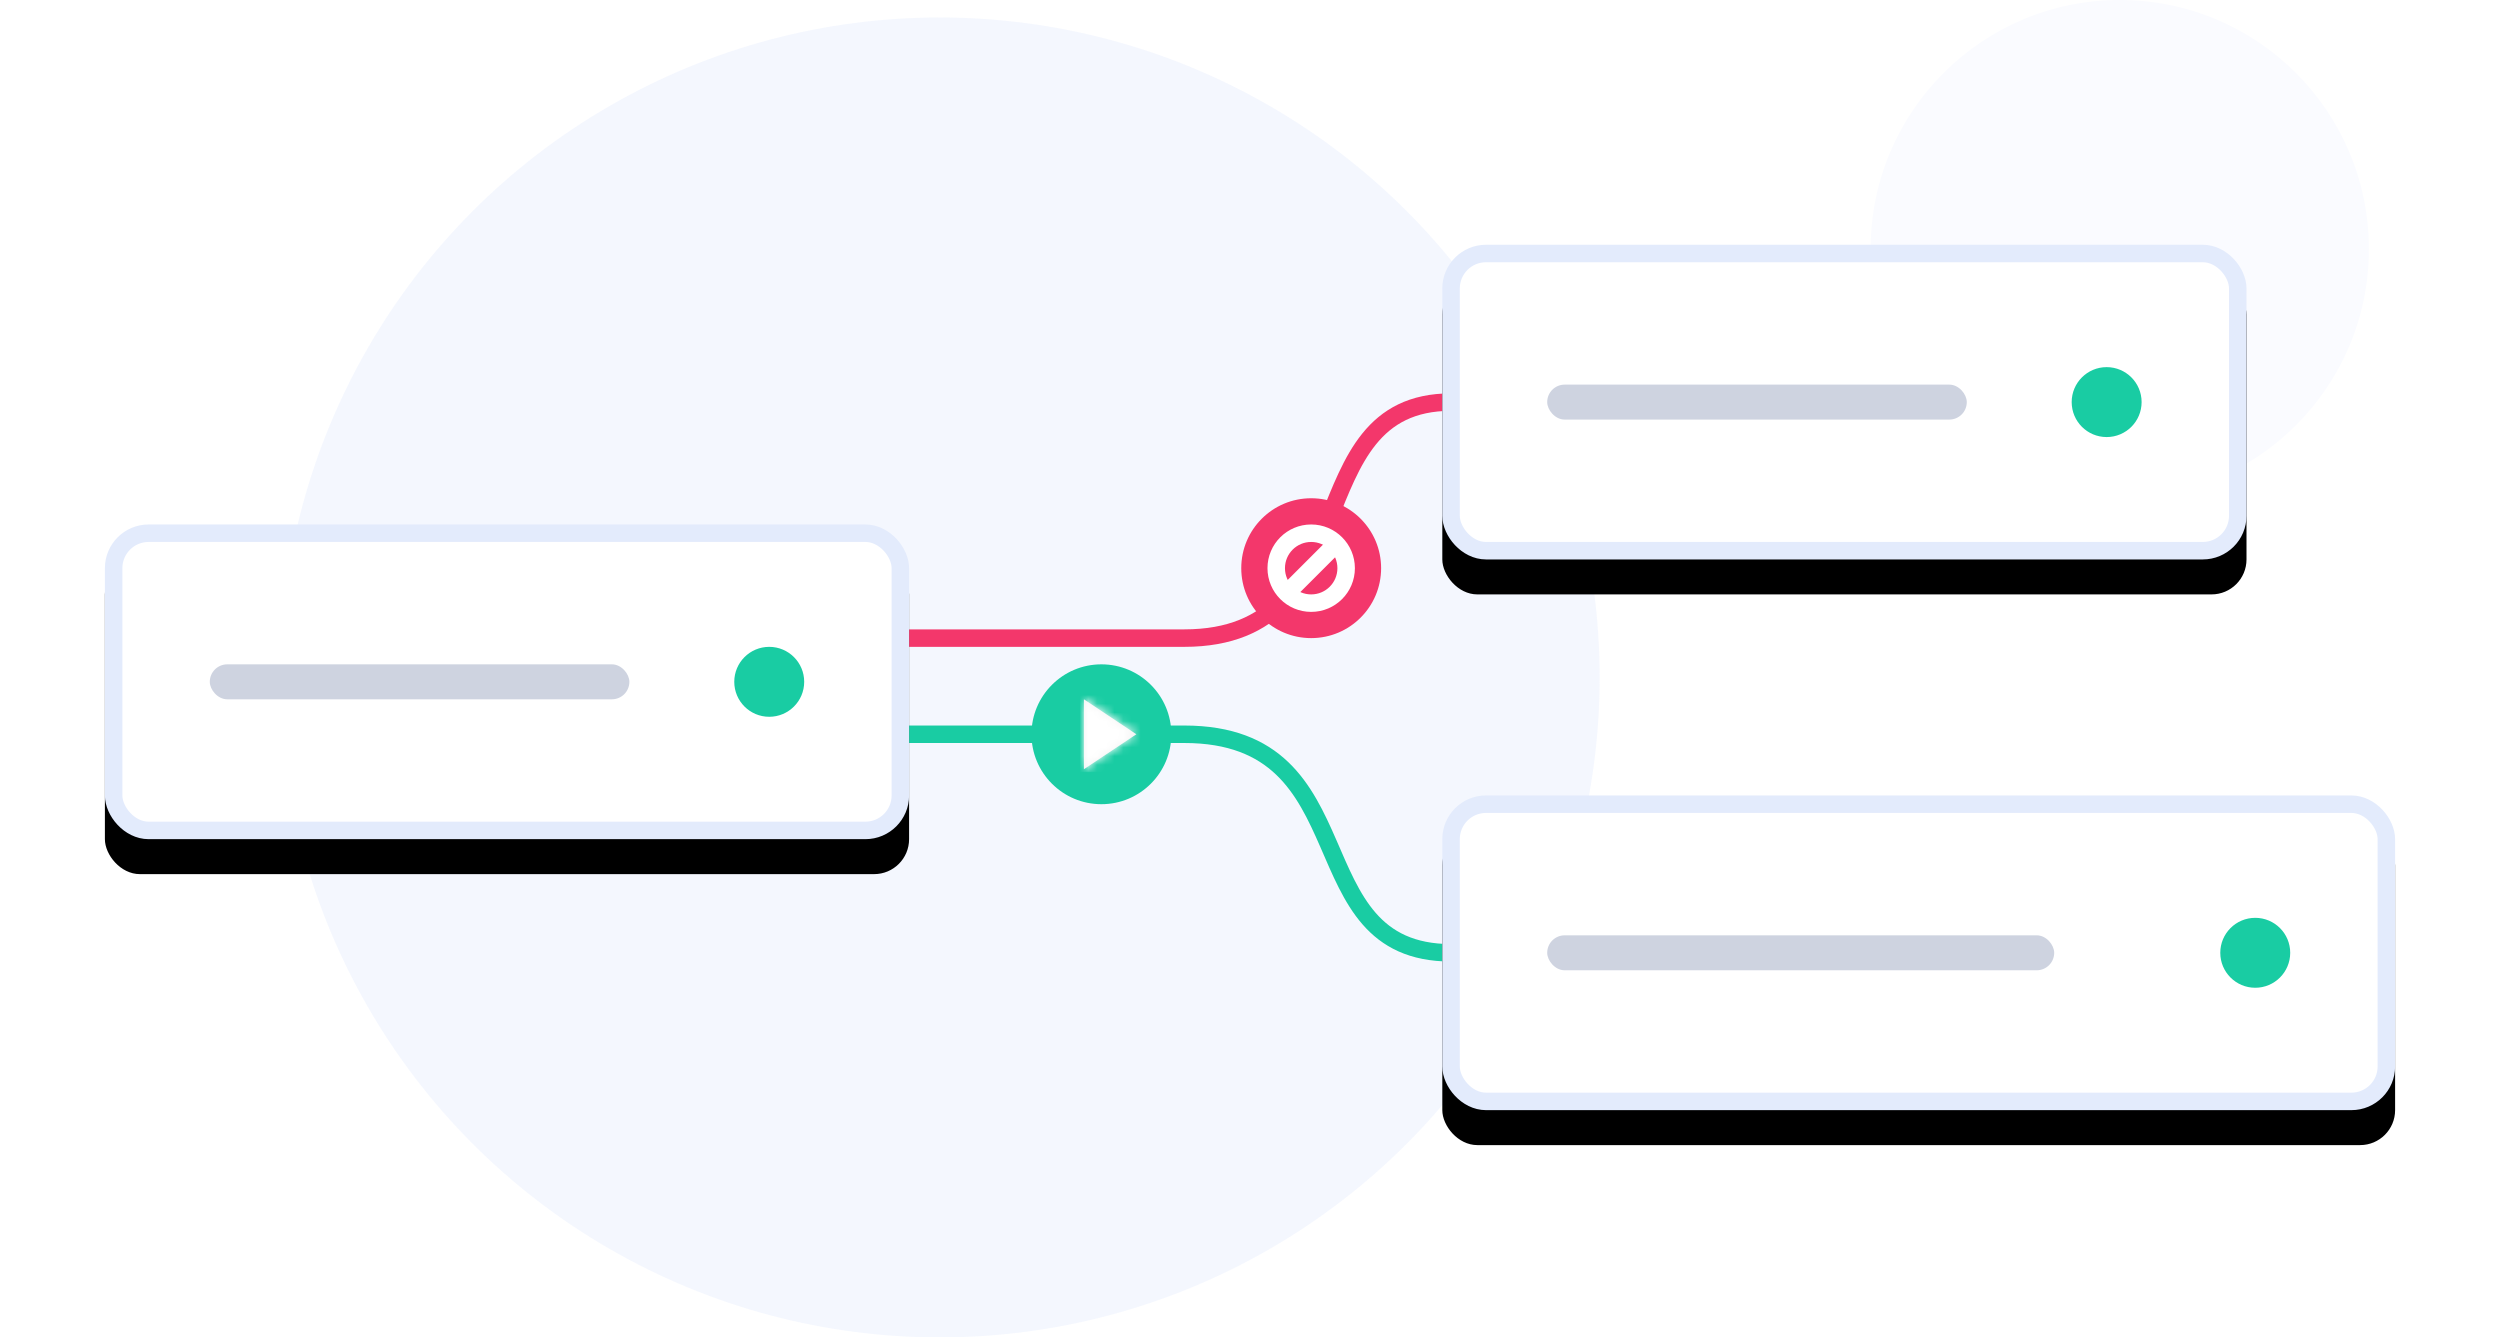 <?xml version="1.0" encoding="UTF-8"?>
<svg width="286px" height="153px" viewBox="0 0 286 153" version="1.1" xmlns="http://www.w3.org/2000/svg" xmlns:xlink="http://www.w3.org/1999/xlink">
    <!-- Generator: sketchtool 51.3 (57544) - http://www.bohemiancoding.com/sketch -->
    <title>995B39C6-6180-4A52-9EEB-F72555D85806</title>
    <desc>Created with sketchtool.</desc>
    <defs>
        <rect id="path-1" x="0" y="0" width="92" height="36" rx="4"></rect>
        <filter x="-21.7%" y="-44.4%" width="143.5%" height="211.1%" filterUnits="objectBoundingBox" id="filter-2">
            <feOffset dx="0" dy="4" in="SourceAlpha" result="shadowOffsetOuter1"></feOffset>
            <feGaussianBlur stdDeviation="6" in="shadowOffsetOuter1" result="shadowBlurOuter1"></feGaussianBlur>
            <feComposite in="shadowBlurOuter1" in2="SourceAlpha" operator="out" result="shadowBlurOuter1"></feComposite>
            <feColorMatrix values="0 0 0 0 0.208   0 0 0 0 0.416   0 0 0 0 0.902  0 0 0 0.12 0" type="matrix" in="shadowBlurOuter1"></feColorMatrix>
        </filter>
        <rect id="path-3" x="0" y="0" width="92" height="36" rx="4"></rect>
        <filter x="-21.7%" y="-44.4%" width="143.5%" height="211.1%" filterUnits="objectBoundingBox" id="filter-4">
            <feOffset dx="0" dy="4" in="SourceAlpha" result="shadowOffsetOuter1"></feOffset>
            <feGaussianBlur stdDeviation="6" in="shadowOffsetOuter1" result="shadowBlurOuter1"></feGaussianBlur>
            <feComposite in="shadowBlurOuter1" in2="SourceAlpha" operator="out" result="shadowBlurOuter1"></feComposite>
            <feColorMatrix values="0 0 0 0 0.208   0 0 0 0 0.416   0 0 0 0 0.902  0 0 0 0.12 0" type="matrix" in="shadowBlurOuter1"></feColorMatrix>
        </filter>
        <rect id="path-5" x="0" y="0" width="109" height="36" rx="4"></rect>
        <filter x="-18.3%" y="-44.4%" width="136.7%" height="211.1%" filterUnits="objectBoundingBox" id="filter-6">
            <feOffset dx="0" dy="4" in="SourceAlpha" result="shadowOffsetOuter1"></feOffset>
            <feGaussianBlur stdDeviation="6" in="shadowOffsetOuter1" result="shadowBlurOuter1"></feGaussianBlur>
            <feComposite in="shadowBlurOuter1" in2="SourceAlpha" operator="out" result="shadowBlurOuter1"></feComposite>
            <feColorMatrix values="0 0 0 0 0.208   0 0 0 0 0.416   0 0 0 0 0.902  0 0 0 0.12 0" type="matrix" in="shadowBlurOuter1"></feColorMatrix>
        </filter>
        <polygon id="path-7" points="1 0 7 4 1 8"></polygon>
    </defs>
    <g id="Page-1" stroke="none" stroke-width="1" fill="none" fill-rule="evenodd">
        <g id="Automation-Map" transform="translate(-497, -1426)">
            <g id="Group-17" transform="translate(100, 1281)">
                <g id="Group-15" transform="translate(368, 145)">
                    <g id="connections" transform="translate(41, 0)">
                        <circle id="Oval-7" fill="#E3EBFC" fill-rule="nonzero" opacity="0.4" cx="95.5" cy="77.5" r="75.5"></circle>
                        <circle id="Oval-7-Copy-2" fill="#FAFBFF" fill-rule="nonzero" cx="230.5" cy="28.5" r="28.5"></circle>
                        <path d="M90,84 C101.586,84 112.745,84 123.477,84 C144.742,84 136.003,109 154,109" id="Path-3" stroke="#19CCA3" stroke-width="2" fill-rule="nonzero"></path>
                        <path d="M90,46 C101.586,46 112.745,46 123.477,46 C144.742,46 136.003,73 154,73" id="Path-3-Copy" stroke="#F3376B" stroke-width="2" fill-rule="nonzero" transform="translate(122, 59.5) scale(1, -1) translate(-122, -59.5) "></path>
                        <g id="Group-6-Copy-4" transform="translate(0, 60)">
                            <g id="Rectangle-7">
                                <use fill="black" fill-opacity="1" filter="url(#filter-2)" xlink:href="#path-1"></use>
                                <rect stroke="#E3EBFC" stroke-width="2" stroke-linejoin="square" fill="#FFFFFF" fill-rule="evenodd" x="1" y="1" width="90" height="34" rx="4"></rect>
                            </g>
                            <circle id="Oval-3" fill="#19CCA3" fill-rule="nonzero" cx="76" cy="18" r="4"></circle>
                            <rect id="Rectangle-3" fill="#CED3E0" fill-rule="nonzero" x="12" y="16" width="48" height="4" rx="2"></rect>
                        </g>
                        <g id="Group-6-Copy-5" transform="translate(153, 28)">
                            <g id="Rectangle-7">
                                <use fill="black" fill-opacity="1" filter="url(#filter-4)" xlink:href="#path-3"></use>
                                <rect stroke="#E3EBFC" stroke-width="2" stroke-linejoin="square" fill="#FFFFFF" fill-rule="evenodd" x="1" y="1" width="90" height="34" rx="4"></rect>
                            </g>
                            <circle id="Oval-3" fill="#19CCA3" fill-rule="nonzero" cx="76" cy="18" r="4"></circle>
                            <rect id="Rectangle-3" fill="#CED3E0" fill-rule="nonzero" x="12" y="16" width="48" height="4" rx="2"></rect>
                        </g>
                        <g id="Group-6-Copy-6" transform="translate(153, 91)">
                            <g id="Rectangle-7">
                                <use fill="black" fill-opacity="1" filter="url(#filter-6)" xlink:href="#path-5"></use>
                                <rect stroke="#E3EBFC" stroke-width="2" stroke-linejoin="square" fill="#FFFFFF" fill-rule="evenodd" x="1" y="1" width="107" height="34" rx="4"></rect>
                            </g>
                            <circle id="Oval-3" fill="#19CCA3" fill-rule="nonzero" cx="93" cy="18" r="4"></circle>
                            <rect id="Rectangle-3" fill="#CED3E0" fill-rule="nonzero" x="12" y="16" width="58" height="4" rx="2"></rect>
                        </g>
                        <path d="" id="Path-2" stroke="#979797" fill-rule="nonzero"></path>
                        <circle id="Oval-4-Copy" fill="#F3376B" fill-rule="nonzero" cx="138" cy="65" r="8"></circle>
                        <g id="Group-10" transform="translate(106, 76)">
                            <circle id="Oval-4-Copy-2" fill="#19CCA3" fill-rule="nonzero" cx="8" cy="8" r="8"></circle>
                            <g id="Icon-/-Playback-/-Play" transform="translate(5, 4)">
                                <mask id="mask-8" fill="white">
                                    <use xlink:href="#path-7"></use>
                                </mask>
                                <use id="Path-2" fill="#F2F2F2" fill-rule="evenodd" xlink:href="#path-7"></use>
                                <g id="Color-/-White" mask="url(#mask-8)" fill="#FFFFFF" fill-rule="evenodd">
                                    <g transform="translate(-0.667, -0.667)" id="Rectangle-24-Copy-3">
                                        <rect x="0" y="0" width="9" height="9"></rect>
                                    </g>
                                </g>
                            </g>
                        </g>
                        <circle id="Oval-5" stroke="#FFFFFF" stroke-width="2" fill-rule="nonzero" cx="138" cy="65" r="4"></circle>
                        <rect id="Rectangle-9" fill="#FFFFFF" fill-rule="nonzero" transform="translate(137.536, 65.536) rotate(45) translate(-137.536, -65.536) " x="136.536" y="61.536" width="2" height="8"></rect>
                    </g>
                </g>
            </g>
        </g>
    </g>
</svg>